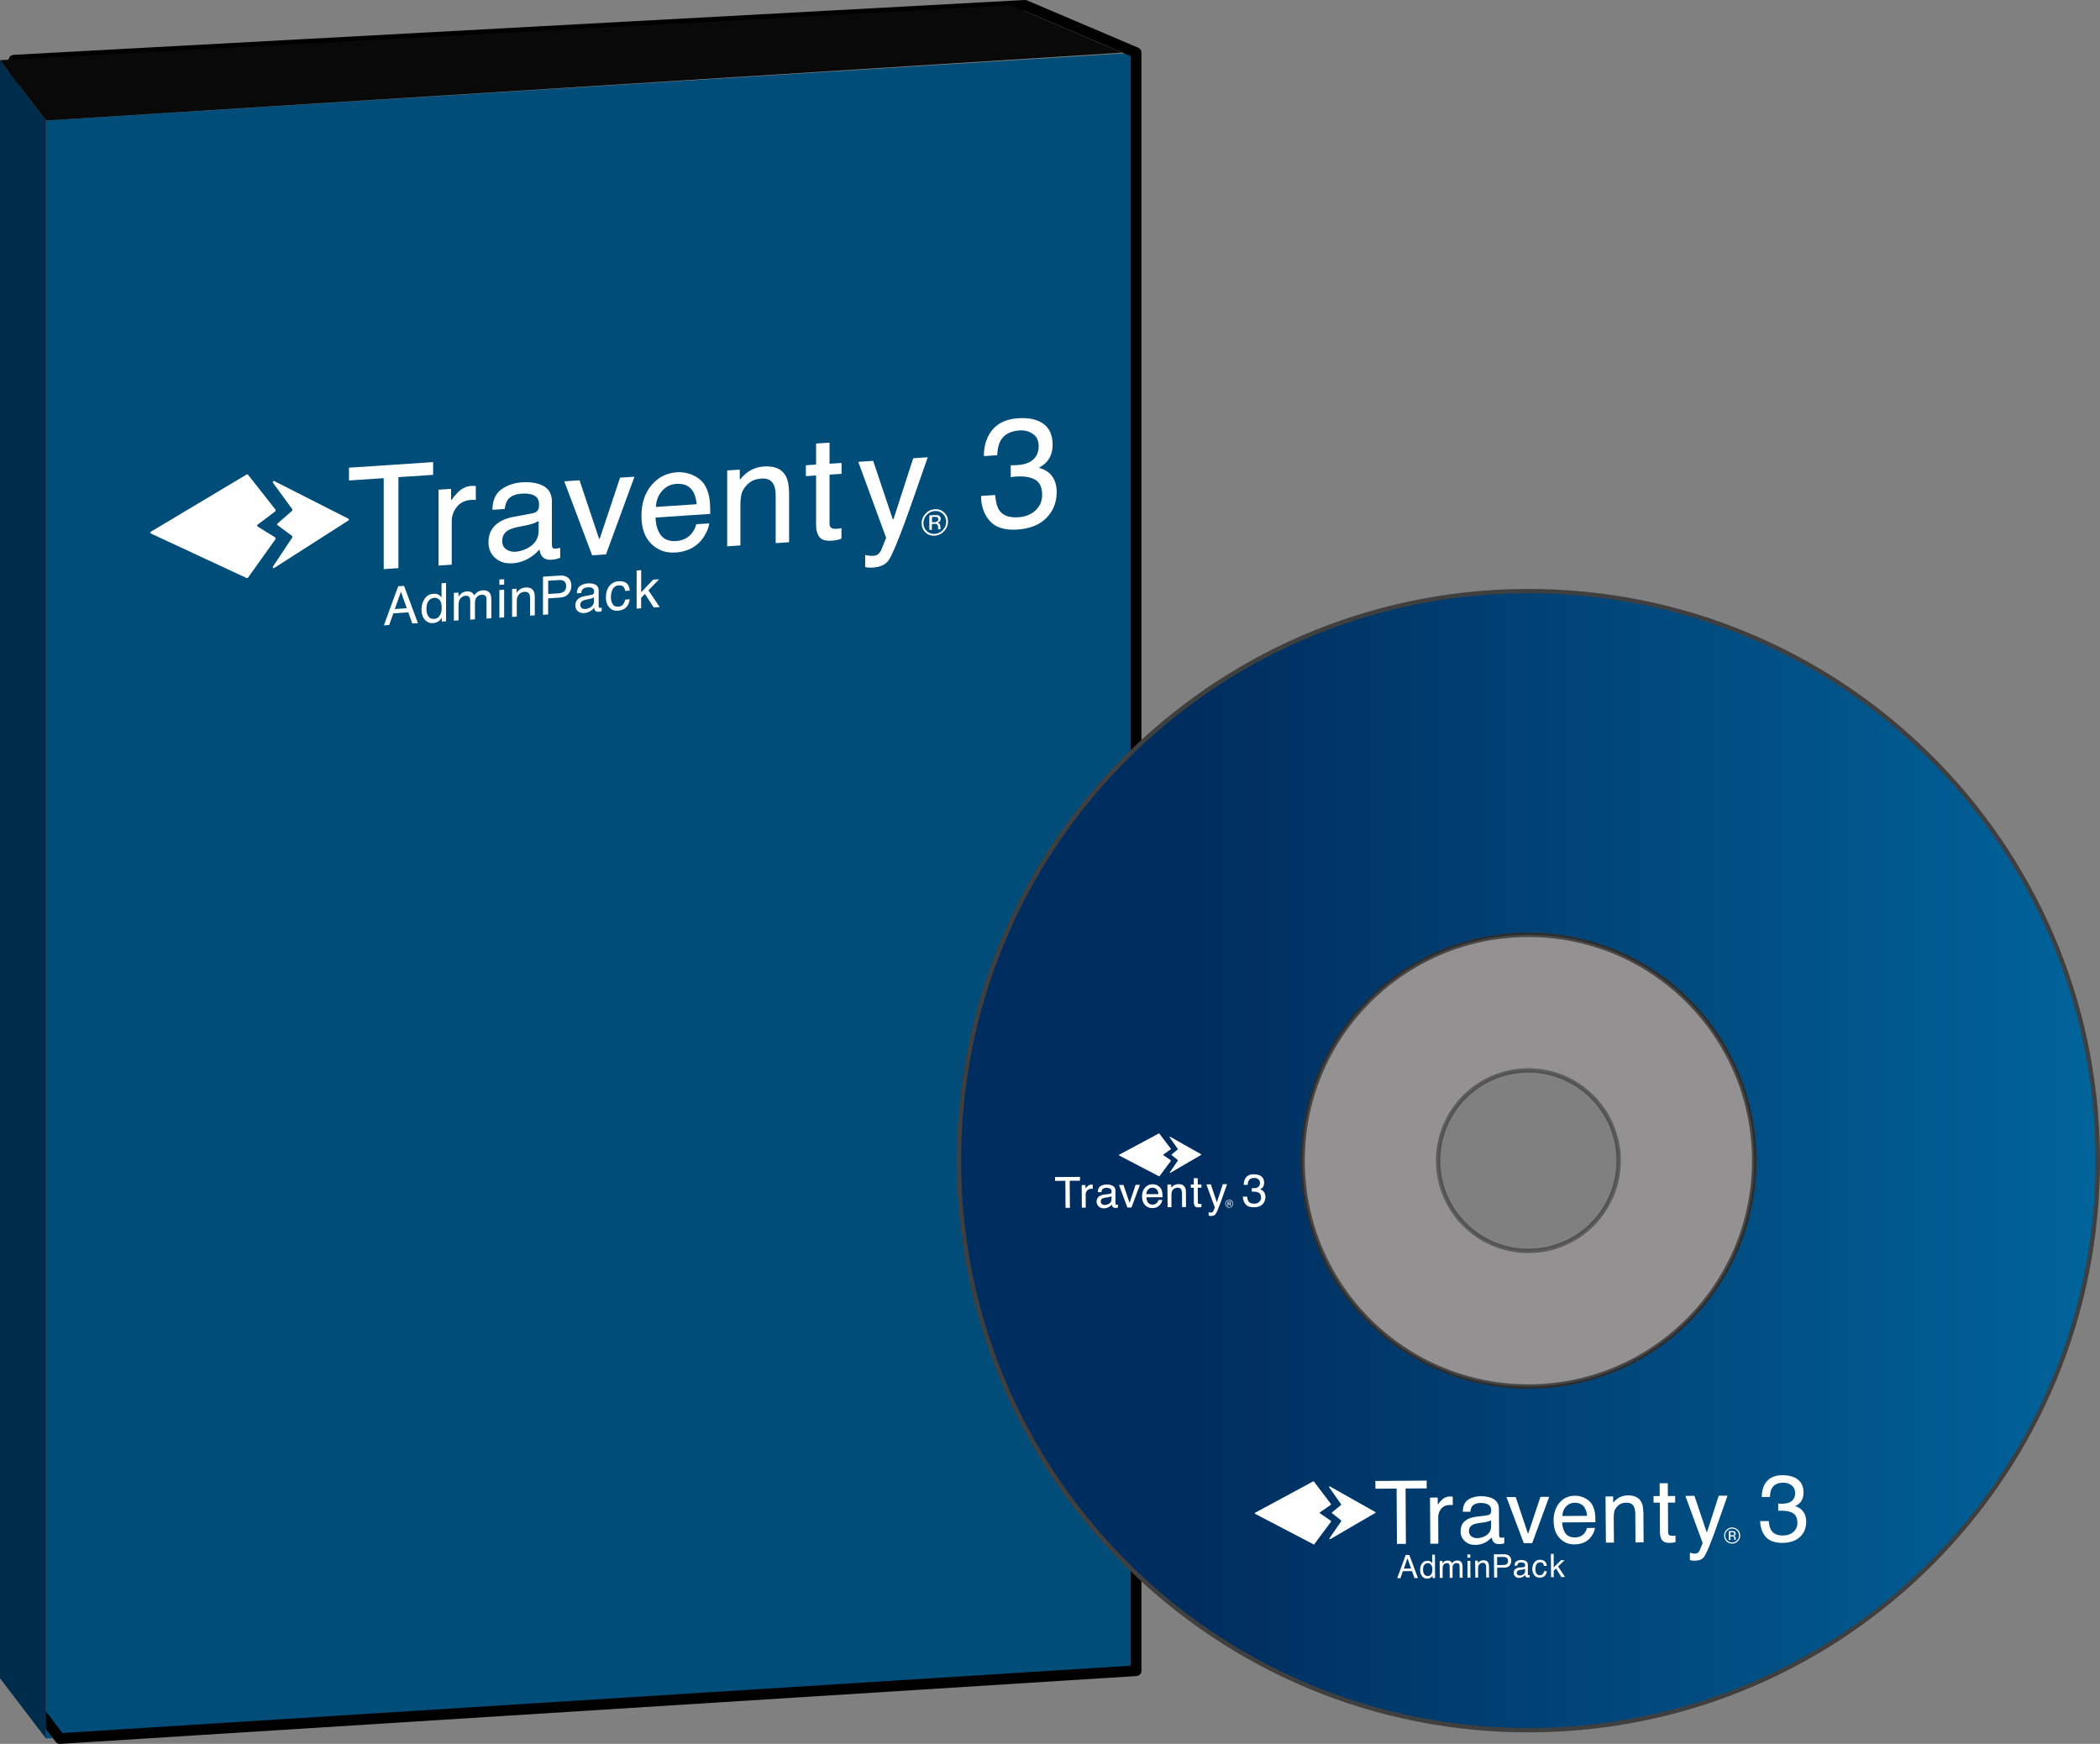 <?xml version="1.0" encoding="utf-8"?>
<!-- Generator: Adobe Illustrator 28.1.0, SVG Export Plug-In . SVG Version: 6.00 Build 0)  -->
<svg version="1.1" id="レイヤー_1" xmlns="http://www.w3.org/2000/svg" xmlns:xlink="http://www.w3.org/1999/xlink" x="0px"
	 y="0px" viewBox="0 0 483.98 401.87" style="enable-background:new 0 0 483.98 401.87;" xml:space="preserve">
<rect x="0" y="0" width="483.98" height="401.87" fill="#808080" stroke="none"/>
<style>
	.st0{fill:#004D79;}
	.st1{fill:none;stroke:#000000;stroke-width:2.466;stroke-linecap:round;stroke-linejoin:round;}
	.st2{fill:#002C4C;}
	.st3{fill:#090909;}
	.st4{fill:#FFFFFF;}
	.st5{fill:url(#SVGID_1_);stroke:#3F3F3F;stroke-miterlimit:10;}
	.st6{opacity:0.42;fill:#AFAAAA;stroke:#141414;stroke-miterlimit:10;}
</style>
<g>
	<polygon class="st0" points="261.83,12.13 10.6,27.77 10.6,400.64 261.83,385.01 	"/>
	<polygon class="st1" points="236.22,1.23 3.2,13.87 3.2,386.75 13.8,400.64 261.83,385.01 261.83,12.13 	"/>
	<polygon class="st2" points="0,386.75 10.6,400.64 10.6,27.77 0,13.87 	"/>
	<polygon class="st3" points="233.02,1.23 258.62,12.13 10.6,27.77 0,13.87 	"/>
	<g>
		<g>
			<path class="st4" d="M63.39,123.82l-4.01-2.48c-0.08-0.04-0.12-0.12-0.12-0.21v-0.01l0,0c0-0.09,0.05-0.17,0.12-0.22l4.01-3.02
				c0.07-0.06,0.12-0.14,0.14-0.22c0.02-0.09-0.01-0.18-0.06-0.26l-6.32-8.01c-0.05-0.06-0.11-0.09-0.19-0.09
				c-0.04,0-0.08,0.02-0.11,0.04l-22.07,13.18c-0.08,0.04-0.12,0.12-0.12,0.21v0.01v0.01c0,0.09,0.05,0.16,0.12,0.2l22.07,10.26
				c0.04,0.01,0.07,0.02,0.11,0.02c0.07-0.01,0.14-0.04,0.19-0.1l6.32-8.85c0.05-0.08,0.08-0.17,0.06-0.26
				C63.51,123.95,63.46,123.88,63.39,123.82"/>
			<path class="st4" d="M80.29,119.53l-17.09-8.67c-0.03-0.01-0.07-0.02-0.11-0.01c-0.07,0.01-0.13,0.03-0.18,0.09
				c-0.07,0.09-0.07,0.21-0.01,0.29l4.42,6.06c0.05,0.06,0.08,0.16,0.06,0.25c-0.01,0.09-0.06,0.16-0.13,0.23l-3.26,2.85
				c-0.07,0.05-0.12,0.13-0.12,0.22l0,0v0.01c0,0.09,0.05,0.16,0.12,0.19l3.26,2.42c0.07,0.04,0.12,0.11,0.13,0.21
				c0.02,0.08-0.01,0.17-0.06,0.25l-4.42,6.65c-0.06,0.09-0.05,0.2,0.01,0.28c0.04,0.04,0.11,0.08,0.18,0.07
				c0.04-0.01,0.08-0.01,0.11-0.04l17.09-10.93c0.08-0.05,0.12-0.13,0.12-0.21v-0.01l0,0C80.41,119.65,80.37,119.57,80.29,119.53"/>
		</g>
		<g>
			<path class="st4" d="M217.59,122.4c-0.6,0.64-1.31,0.98-2.16,1.05c-0.85,0.05-1.56-0.2-2.15-0.76c-0.59-0.55-0.88-1.25-0.88-2.1
				c0-0.83,0.3-1.57,0.89-2.21c0.59-0.64,1.3-0.97,2.14-1.03c0.85-0.06,1.56,0.19,2.16,0.74c0.59,0.55,0.89,1.25,0.89,2.09
				C218.49,121.03,218.18,121.77,217.59,122.4 M213.58,118.66c-0.51,0.54-0.76,1.18-0.76,1.91c0,0.73,0.26,1.33,0.76,1.81
				c0.51,0.49,1.13,0.7,1.86,0.65c0.73-0.05,1.35-0.35,1.86-0.89c0.51-0.55,0.77-1.19,0.77-1.92c0-0.72-0.26-1.33-0.77-1.81
				c-0.51-0.49-1.13-0.7-1.86-0.65C214.71,117.81,214.1,118.11,213.58,118.66 M215.37,118.7c0.42-0.02,0.72,0,0.91,0.06
				c0.35,0.12,0.51,0.39,0.51,0.82c0,0.29-0.11,0.53-0.32,0.68c-0.12,0.09-0.28,0.16-0.49,0.19c0.26,0.03,0.45,0.13,0.57,0.29
				c0.12,0.17,0.18,0.34,0.18,0.51v0.24c0,0.08,0,0.16,0.01,0.25c0.01,0.09,0.02,0.13,0.03,0.17l0.02,0.04l-0.56,0.04
				c-0.01-0.02-0.01-0.03-0.01-0.04c-0.01-0.02-0.01-0.03-0.01-0.04l-0.01-0.11v-0.27c0-0.38-0.11-0.63-0.32-0.73
				c-0.12-0.07-0.34-0.09-0.65-0.07l-0.46,0.04v1.31l-0.59,0.04v-3.35L215.37,118.7z M216.01,119.2c-0.15-0.07-0.38-0.11-0.71-0.09
				l-0.5,0.04v1.21l0.53-0.03c0.25-0.02,0.43-0.05,0.56-0.11c0.23-0.11,0.35-0.29,0.35-0.55
				C216.23,119.42,216.16,119.26,216.01,119.2"/>
			<path class="st4" d="M242.44,109.7c-0.69-0.92-1.66-1.53-2.85-1.83c-0.04-0.02-0.07-0.04-0.07-0.08c0-0.04,0.02-0.08,0.06-0.1
				c0.72-0.37,1.32-0.86,1.79-1.43c0.82-1,1.23-2.28,1.23-3.8c0-2.14-0.7-3.74-2.09-4.77c-1.39-1.04-3.37-1.47-5.91-1.3
				c-1.59,0.1-2.97,0.49-4.09,1.15c-1.13,0.65-2.02,1.59-2.65,2.77v0c-0.73,1.32-1.1,2.92-1.11,4.72c0,0.02,0.01,0.03,0.02,0.05
				c0.01,0.01,0.03,0.02,0.05,0.02l2.95-0.2c0.03,0,0.05-0.03,0.06-0.06c0.06-1.39,0.32-2.48,0.75-3.27
				c0.81-1.43,2.27-2.24,4.37-2.38c1.18-0.08,2.22,0.19,3.1,0.8c0.89,0.62,1.33,1.57,1.33,2.81c0,1.67-0.68,2.89-2.01,3.64
				c-0.76,0.41-1.74,0.67-2.91,0.75c-0.22,0.01-0.45,0.02-0.72,0.02c-0.23,0.01-0.48,0.01-0.73,0.01h-0.01
				c-0.02,0-0.03,0.01-0.04,0.02c-0.02,0.01-0.02,0.03-0.02,0.05v2.58c0,0.02,0.01,0.04,0.02,0.05c0.01,0.01,0.03,0.02,0.05,0.02
				H233c0.12-0.02,0.25-0.03,0.38-0.04c0.07-0.01,0.13-0.02,0.2-0.03l0,0c0.2-0.01,0.41-0.03,0.62-0.05
				c1.87-0.12,3.35,0.12,4.4,0.74c1.05,0.61,1.58,1.81,1.58,3.52c0,1.39-0.51,2.58-1.51,3.53c-1,0.95-2.34,1.48-3.99,1.59
				c-2.13,0.15-3.62-0.42-4.42-1.68h0c-0.46-0.68-0.76-1.83-0.91-3.39c0-0.03-0.03-0.06-0.06-0.05l-3.12,0.2
				c-0.01,0-0.03,0.01-0.05,0.02c-0.01,0.01-0.02,0.03-0.02,0.04c0.01,2.28,0.68,4.19,1.99,5.69c1.33,1.53,3.48,2.2,6.42,2
				c2.86-0.19,5.11-1.09,6.67-2.69c1.56-1.59,2.35-3.6,2.35-5.96C243.53,111.91,243.17,110.67,242.44,109.7z"/>
			<path class="st4" d="M99.77,106.49l-19.28,1.28c-0.04,0-0.06,0.04-0.06,0.07v2.83c0,0.04,0.03,0.05,0.06,0.05l7.85-0.52
				c0.05,0,0.09,0.04,0.09,0.09v20.8c0,0.03,0.03,0.06,0.06,0.06l3.26-0.22c0.04,0,0.07-0.03,0.07-0.07v-20.8
				c0-0.06,0.04-0.1,0.09-0.11l7.85-0.52c0.03-0.01,0.06-0.02,0.06-0.07v-2.82C99.83,106.52,99.8,106.49,99.77,106.49z"/>
			<path class="st4" d="M109.6,112l-0.13-0.01c-0.25-0.01-0.43-0.02-0.54-0.02c-0.13,0-0.22,0-0.28,0
				c-1.17,0.08-2.22,0.58-3.12,1.48c-0.62,0.63-1.09,1.2-1.39,1.68c-0.02,0.03-0.05,0.05-0.08,0.05c-0.01,0-0.02,0-0.03,0.01
				c-0.04-0.01-0.07-0.05-0.07-0.1v-2.37c0-0.04-0.03-0.06-0.07-0.06l-2.76,0.18c-0.03,0-0.06,0.04-0.06,0.07v17.36
				c0,0.03,0.03,0.06,0.06,0.06l2.91-0.2c0.03,0,0.07-0.03,0.07-0.06v-9.95c0-1.22,0.39-2.31,1.17-3.31
				c0.78-0.97,1.9-1.52,3.35-1.62c0.16,0,0.32-0.01,0.48-0.01c0.14,0,0.29,0.01,0.47,0.03c0.01,0,0.01,0,0.01,0
				c0.02,0,0.03-0.01,0.05-0.02c0.01-0.01,0.02-0.03,0.02-0.05v-3.09C109.66,112.02,109.63,112,109.6,112z"/>
			<path class="st4" d="M129.08,126.27c-0.01-0.01-0.03-0.01-0.04-0.01h-0.01c-0.17,0.04-0.34,0.08-0.51,0.11l0,0
				c-0.17,0.03-0.31,0.04-0.43,0.05c-0.37,0.03-0.62-0.04-0.73-0.2c-0.11-0.16-0.17-0.4-0.17-0.69v-9.98c0-0.82-0.16-1.54-0.48-2.13
				c-0.32-0.59-0.81-1.07-1.44-1.42c-0.64-0.35-1.39-0.6-2.22-0.74c-0.83-0.14-1.77-0.18-2.78-0.11c-0.88,0.06-1.72,0.22-2.5,0.49
				c-0.77,0.26-1.51,0.63-2.17,1.1c-0.68,0.48-1.19,1.1-1.55,1.88c-0.35,0.78-0.54,1.72-0.56,2.79c0,0.02,0.01,0.04,0.02,0.05
				c0.01,0.01,0.03,0.02,0.05,0.02l2.72-0.18c0.03-0.01,0.06-0.02,0.06-0.05c0.11-0.9,0.34-1.59,0.68-2.06
				c0.62-0.85,1.69-1.33,3.19-1.43c1.3-0.09,2.31,0.07,3,0.47c0.69,0.39,1.03,1.07,1.03,2.05c0,0.48-0.06,0.85-0.19,1.1v0.01
				c-0.22,0.47-0.64,0.76-1.29,0.89l-4.66,0.88c-0.81,0.16-1.56,0.4-2.23,0.72c-0.67,0.31-1.26,0.72-1.76,1.19
				c-0.51,0.49-0.89,1.06-1.15,1.71c-0.25,0.65-0.38,1.38-0.38,2.19c0,0.74,0.13,1.43,0.39,2.02c0.25,0.6,0.65,1.14,1.16,1.59
				c0.51,0.46,1.11,0.79,1.77,1c0.66,0.21,1.4,0.28,2.22,0.23c1.34-0.08,2.59-0.47,3.71-1.12c0.56-0.33,1.06-0.68,1.48-1.05
				c0.33-0.29,0.62-0.57,0.87-0.89c0.02-0.03,0.04-0.03,0.08-0.04c0.01,0,0.01,0,0.02,0c0.04,0.01,0.06,0.03,0.07,0.07
				c0.1,0.52,0.25,0.94,0.45,1.25c0.47,0.7,1.22,1.03,2.24,0.96c0.42-0.03,0.74-0.07,0.98-0.12c0.24-0.04,0.58-0.15,1.05-0.31
				c0.03-0.01,0.04-0.04,0.04-0.06v-2.17C129.1,126.3,129.09,126.28,129.08,126.27z M124.14,122.27c0,1.75-0.81,3.08-2.4,3.97
				c-0.95,0.53-1.94,0.84-2.95,0.91c-0.82,0.05-1.55-0.15-2.15-0.58c-0.59-0.43-0.9-1.06-0.9-1.87c0-1.09,0.44-1.9,1.32-2.46
				c0.52-0.32,1.31-0.6,2.36-0.81l1.76-0.35c0.55-0.1,1.11-0.25,1.66-0.43c0.46-0.16,0.83-0.33,1.15-0.52
				c0.02-0.01,0.03-0.01,0.05-0.01c0.02,0,0.03,0,0.05,0.01c0.03,0.02,0.05,0.05,0.05,0.08V122.27z"/>
			<path class="st4" d="M146.19,109.88c-0.02-0.01-0.03-0.02-0.05-0.02l-3.19,0.21c-0.03,0-0.05,0.02-0.06,0.04l-4.66,13.98
				c-0.02,0.04-0.05,0.07-0.09,0.07h0c-0.05,0-0.08-0.02-0.09-0.06l-4.47-13.38c-0.01-0.02-0.04-0.04-0.06-0.04l-3.39,0.23
				c-0.02,0-0.04,0.01-0.05,0.02c-0.02,0.02-0.02,0.04-0.01,0.07l6.39,16.94c0.01,0.02,0.04,0.03,0.06,0.03l3.1-0.21
				c0.03,0,0.05-0.02,0.06-0.04l6.52-17.8C146.21,109.92,146.21,109.89,146.19,109.88z"/>
			<path class="st4" d="M163.44,114.56C163.44,114.55,163.44,114.55,163.44,114.56c-0.2-1.15-0.59-2.16-1.17-3.01
				c-0.61-0.88-1.5-1.58-2.65-2.09c-1.15-0.5-2.36-0.71-3.58-0.63c-1.22,0.09-2.34,0.38-3.32,0.88c-0.99,0.5-1.87,1.23-2.62,2.15
				c-0.75,0.92-1.33,1.97-1.7,3.13c-0.38,1.15-0.57,2.44-0.57,3.83c0,1.42,0.19,2.68,0.56,3.76c0.37,1.08,0.95,1.99,1.69,2.73
				c0.75,0.73,1.59,1.28,2.5,1.62c0.92,0.33,1.92,0.46,3,0.4c0.89-0.05,1.67-0.2,2.37-0.42v0c0.66-0.19,1.26-0.45,1.81-0.79
				c0.54-0.34,1.04-0.73,1.49-1.2l0,0c0.53-0.53,1.01-1.21,1.43-2.03c0.43-0.8,0.69-1.54,0.77-2.2c0-0.02-0.01-0.04-0.02-0.06
				c-0.01-0.01-0.03-0.01-0.05-0.01l-2.87,0.18c-0.03,0-0.05,0.03-0.06,0.06c-0.2,0.78-0.55,1.47-1.05,2.08v0.01
				c-0.9,1.06-2.07,1.62-3.57,1.73c-1.59,0.1-2.78-0.35-3.53-1.35c-0.73-0.97-1.14-2.3-1.22-3.96c0-0.03,0.01-0.05,0.03-0.08
				c0.02-0.01,0.05-0.03,0.07-0.03l12.43-0.83c0.04,0,0.07-0.03,0.07-0.06C163.69,116.64,163.61,115.36,163.44,114.56z
				 M160.52,116.17c-0.02,0.02-0.04,0.03-0.07,0.03l-9.19,0.61c-0.03,0-0.05-0.01-0.07-0.03c-0.02-0.03-0.03-0.04-0.02-0.08
				c0.08-1.39,0.55-2.59,1.4-3.55c0.88-1,1.99-1.56,3.29-1.65c1.82-0.11,3.13,0.5,3.9,1.82c0.4,0.67,0.66,1.6,0.79,2.76
				C160.55,116.11,160.53,116.14,160.52,116.17z"/>
			<path class="st4" d="M181.68,111.47c-0.12-0.67-0.3-1.23-0.54-1.69c-0.44-0.84-1.08-1.45-1.93-1.84
				c-0.84-0.37-1.89-0.52-3.13-0.44c-1.13,0.07-2.17,0.36-3.08,0.87c-0.82,0.45-1.61,1.13-2.35,2.03c-0.02,0.02-0.05,0.03-0.07,0.03
				c-0.01,0-0.02,0-0.03,0c-0.04-0.02-0.06-0.05-0.06-0.09v-2.05c0-0.04-0.03-0.06-0.07-0.06l-2.76,0.18
				c-0.04,0-0.07,0.03-0.07,0.07v17.35c0,0.04,0.03,0.06,0.07,0.06l2.91-0.19c0.04-0.01,0.07-0.04,0.07-0.07v-9.07
				c0-1.12,0.08-1.99,0.22-2.61c0.14-0.61,0.46-1.22,0.93-1.81c0.6-0.75,1.29-1.26,2.07-1.54l0,0c0.44-0.17,1-0.26,1.68-0.32
				c1.35-0.09,2.26,0.37,2.77,1.4c0.31,0.61,0.46,1.45,0.46,2.49v10.92c0,0.04,0.03,0.07,0.07,0.07l2.95-0.2
				c0.04-0.01,0.07-0.03,0.07-0.07v-11.12C181.86,112.92,181.79,112.14,181.68,111.47z"/>
			<path class="st4" d="M191.28,109.37l2.6-0.17c0.04,0,0.07-0.03,0.07-0.07v-2.37c0-0.04-0.03-0.07-0.07-0.07l-2.6,0.17
				c-0.06,0.01-0.1-0.04-0.1-0.09v-4.7c0-0.04-0.03-0.06-0.07-0.06l-2.96,0.2c-0.03,0-0.07,0.03-0.07,0.07v4.69
				c0,0.05-0.04,0.09-0.09,0.1l-2.19,0.14c-0.04,0.01-0.07,0.04-0.07,0.08v2.38c0,0.03,0.03,0.06,0.07,0.05l2.19-0.15
				c0.05,0,0.09,0.04,0.09,0.1v11.33c0,1.13,0.25,2.04,0.74,2.71c0.25,0.34,0.61,0.6,1.09,0.74c0.46,0.14,1.05,0.19,1.73,0.15
				c0.43-0.03,0.82-0.08,1.19-0.15c0.35-0.06,0.71-0.16,1.05-0.29c0.03-0.01,0.05-0.04,0.05-0.07v-2.31c0-0.02-0.01-0.04-0.02-0.05
				c-0.01-0.01-0.03-0.02-0.04-0.01c0,0-0.01,0-0.01,0c-0.22,0.04-0.41,0.08-0.56,0.1l0,0c-0.14,0.01-0.29,0.03-0.44,0.03
				c-0.51,0.04-0.88-0.01-1.1-0.09c-0.39-0.17-0.58-0.54-0.58-1.13v-11.17C191.18,109.42,191.22,109.37,191.28,109.37z"/>
			<path class="st4" d="M213.79,105.4c-0.01,0-0.04-0.02-0.05-0.02l-3.23,0.21c-0.03,0.01-0.05,0.02-0.06,0.05l-4.52,13.97
				c-0.02,0.03-0.06,0.07-0.1,0.07c-0.04,0-0.08-0.03-0.09-0.06l-4.49-13.37c-0.01-0.03-0.03-0.05-0.06-0.05l-3.3,0.22
				c-0.02,0.01-0.04,0.02-0.05,0.03c-0.01,0.02-0.02,0.05-0.01,0.06l6.38,17.38c0.01,0.02,0.01,0.04,0,0.07
				c-0.15,0.41-0.39,0.99-0.7,1.76c-0.33,0.81-0.52,1.26-0.58,1.35v0.01c-0.17,0.26-0.38,0.49-0.62,0.68
				c-0.24,0.18-0.63,0.3-1.16,0.33c-0.16,0.01-0.35,0.01-0.58-0.01h-0.01c-0.22-0.01-0.59-0.08-1.09-0.17
				c-0.01-0.01-0.01-0.01-0.01-0.01c-0.02,0-0.03,0.01-0.04,0.02c-0.02,0.01-0.03,0.04-0.03,0.06v2.64c0,0.03,0.02,0.05,0.05,0.06
				c0.33,0.06,0.61,0.11,0.82,0.12c0.22,0.03,0.53,0.02,0.96-0.01c0.84-0.06,1.58-0.23,2.18-0.52c0.6-0.28,1.08-0.69,1.43-1.21
				c0.69-1.01,1.9-3.82,3.57-8.34c0.72-1.96,1.62-4.47,2.66-7.47c1.56-4.48,2.35-6.75,2.73-7.8
				C213.81,105.44,213.8,105.42,213.79,105.4z"/>
		</g>
		<g>
			<path class="st4" d="M91.77,135.1l1.35-0.09l3.2,8.59l-1.3,0.08l-0.92-2.57l-3.45,0.23l-0.96,2.69l-1.22,0.08L91.77,135.1z
				 M93.75,140.16l-1.35-3.8l-1.41,3.99L93.75,140.16z"/>
			<path class="st4" d="M101.11,137.06c0.19,0.11,0.41,0.31,0.65,0.59v-3.24l1.04-0.07v8.84l-0.97,0.06v-0.9
				c-0.25,0.41-0.54,0.71-0.88,0.91c-0.34,0.2-0.73,0.32-1.18,0.35c-0.71,0.04-1.33-0.21-1.85-0.78c-0.52-0.57-0.78-1.35-0.78-2.35
				c0-0.93,0.24-1.75,0.71-2.47c0.48-0.72,1.15-1.11,2.04-1.16C100.37,136.8,100.78,136.87,101.11,137.06z M98.71,142.02
				c0.29,0.44,0.75,0.65,1.39,0.6c0.49-0.03,0.9-0.27,1.22-0.72c0.32-0.45,0.48-1.08,0.48-1.88c0-0.81-0.17-1.39-0.49-1.76
				c-0.33-0.37-0.73-0.53-1.22-0.5c-0.54,0.03-0.97,0.27-1.31,0.71c-0.34,0.43-0.5,1.05-0.5,1.86
				C98.28,141.01,98.42,141.58,98.71,142.02z"/>
			<path class="st4" d="M104.61,136.62l1.06-0.06v0.92c0.26-0.34,0.49-0.59,0.69-0.74c0.35-0.27,0.76-0.42,1.21-0.45
				c0.51-0.03,0.92,0.06,1.24,0.3c0.17,0.12,0.33,0.33,0.48,0.6c0.24-0.35,0.52-0.63,0.85-0.82c0.32-0.18,0.69-0.3,1.09-0.33
				c0.86-0.05,1.45,0.22,1.76,0.82c0.17,0.32,0.25,0.77,0.25,1.34v4.27l-1.12,0.08v-4.45c0-0.43-0.11-0.71-0.32-0.86
				c-0.22-0.15-0.48-0.21-0.79-0.19c-0.42,0.03-0.79,0.19-1.09,0.5c-0.31,0.3-0.46,0.78-0.46,1.45v3.73l-1.09,0.07v-4.19
				c0-0.43-0.05-0.74-0.16-0.94c-0.16-0.28-0.47-0.41-0.92-0.38c-0.41,0.02-0.78,0.2-1.11,0.54c-0.34,0.32-0.5,0.91-0.5,1.73v3.4
				l-1.08,0.07V136.62z"/>
			<path class="st4" d="M115.09,133.55l1.1-0.07v1.23l-1.1,0.07V133.55z M115.09,135.97l1.1-0.08v6.39l-1.1,0.07V135.97z"/>
			<path class="st4" d="M118.03,135.74l1.02-0.07v0.92c0.3-0.4,0.62-0.69,0.96-0.89c0.34-0.18,0.72-0.29,1.14-0.31
				c0.91-0.06,1.52,0.22,1.84,0.83c0.18,0.33,0.26,0.83,0.26,1.47v4.11l-1.09,0.07v-4.03c0-0.39-0.06-0.71-0.18-0.93
				c-0.19-0.38-0.54-0.56-1.04-0.53c-0.26,0.02-0.46,0.06-0.63,0.12c-0.3,0.1-0.56,0.3-0.78,0.58c-0.18,0.22-0.3,0.45-0.35,0.68
				c-0.05,0.23-0.08,0.55-0.08,0.97v3.36l-1.08,0.07V135.74z"/>
			<path class="st4" d="M125.14,132.89l3.93-0.25c0.78-0.05,1.41,0.11,1.89,0.53c0.48,0.4,0.72,1.01,0.72,1.81
				c0,0.7-0.21,1.3-0.65,1.83c-0.43,0.54-1.08,0.84-1.96,0.9l-2.74,0.18v3.71l-1.19,0.08V132.89z M129.76,133.8
				c-0.26-0.11-0.62-0.15-1.07-0.12l-2.35,0.15v3.05l2.35-0.15c0.53-0.03,0.96-0.17,1.29-0.43c0.33-0.25,0.5-0.66,0.5-1.24
				C130.48,134.41,130.24,133.99,129.76,133.8z"/>
			<path class="st4" d="M136.36,137.06c0.25-0.04,0.41-0.15,0.49-0.34c0.05-0.1,0.07-0.24,0.07-0.42c0-0.37-0.13-0.62-0.39-0.78
				c-0.26-0.16-0.64-0.21-1.13-0.17c-0.56,0.04-0.96,0.22-1.19,0.53c-0.14,0.18-0.22,0.44-0.26,0.78l-1.01,0.07
				c0.02-0.8,0.28-1.37,0.77-1.71c0.5-0.34,1.07-0.54,1.72-0.58c0.75-0.05,1.37,0.05,1.84,0.31c0.46,0.25,0.7,0.69,0.7,1.3v3.69
				c0,0.11,0.03,0.2,0.07,0.26c0.04,0.06,0.14,0.09,0.28,0.08c0.05-0.01,0.1-0.01,0.16-0.02c0.06-0.01,0.12-0.02,0.19-0.04v0.8
				c-0.17,0.06-0.29,0.1-0.38,0.12c-0.08,0.01-0.2,0.03-0.36,0.04c-0.37,0.03-0.64-0.09-0.81-0.34c-0.09-0.13-0.15-0.34-0.18-0.59
				c-0.22,0.31-0.54,0.58-0.95,0.82c-0.41,0.24-0.87,0.38-1.36,0.41c-0.6,0.04-1.08-0.11-1.46-0.44c-0.38-0.33-0.57-0.78-0.57-1.32
				c0-0.6,0.19-1.07,0.56-1.42c0.37-0.35,0.86-0.59,1.46-0.7L136.36,137.06z M134.08,140.13c0.23,0.16,0.5,0.24,0.81,0.21
				c0.38-0.02,0.74-0.13,1.1-0.33c0.6-0.33,0.9-0.84,0.9-1.5v-0.87c-0.13,0.1-0.3,0.18-0.51,0.25c-0.21,0.07-0.41,0.12-0.61,0.16
				l-0.66,0.13c-0.38,0.08-0.68,0.18-0.88,0.3c-0.33,0.22-0.5,0.52-0.5,0.94C133.74,139.74,133.86,139.96,134.08,140.13z"/>
			<path class="st4" d="M144.33,134.34c0.45,0.32,0.72,0.91,0.82,1.76l-1.05,0.07c-0.07-0.39-0.21-0.71-0.44-0.95
				c-0.23-0.25-0.59-0.35-1.1-0.32c-0.69,0.05-1.18,0.42-1.47,1.11c-0.19,0.44-0.29,0.99-0.29,1.63c0,0.64,0.13,1.17,0.41,1.59
				c0.27,0.43,0.7,0.62,1.28,0.58c0.45-0.03,0.8-0.18,1.06-0.48c0.26-0.29,0.44-0.68,0.54-1.16l1.05-0.07
				c-0.12,0.86-0.42,1.5-0.9,1.93c-0.48,0.43-1.09,0.66-1.84,0.71c-0.84,0.06-1.51-0.21-2.01-0.79c-0.5-0.58-0.75-1.33-0.75-2.24
				c0-1.13,0.28-2.03,0.82-2.69c0.55-0.66,1.24-1.02,2.09-1.08C143.29,133.89,143.88,134.02,144.33,134.34z"/>
			<path class="st4" d="M146.73,131.46l1.04-0.08v5.11l2.76-2.91l1.37-0.09l-2.46,2.55l2.6,3.86l-1.38,0.09l-2.02-3.13l-0.88,0.91
				v2.41l-1.04,0.07V131.46z"/>
		</g>
	</g>
	<g>
		<linearGradient id="SVGID_1_" gradientUnits="userSpaceOnUse" x1="221.008" y1="267.463" x2="483.48" y2="267.463">
			<stop  offset="0.212" style="stop-color:#002D5F"/>
			<stop  offset="1" style="stop-color:#00649B"/>
		</linearGradient>
		<path class="st5" d="M351.4,136.22c-72.49,0.49-130.86,59.62-130.39,132.09c0.46,72.49,59.6,130.86,132.08,130.4
			c72.47-0.47,130.86-59.6,130.38-132.09C483.03,194.13,423.89,135.77,351.4,136.22z M352.57,319.51
			c-28.74,0.18-52.19-22.96-52.37-51.71c-0.18-28.75,22.97-52.19,51.71-52.38c28.75-0.19,52.19,22.95,52.38,51.71
			C404.46,295.87,381.3,319.33,352.57,319.51z"/>
		<g>
			<g>
				<path class="st4" d="M306.68,350.43l-2.44-1.67c-0.05-0.02-0.09-0.07-0.09-0.12l0-0.02l0,0c0-0.04,0.03-0.09,0.06-0.11l2.45-1.7
					c0.03-0.03,0.06-0.07,0.09-0.14c-0.01-0.04-0.02-0.09-0.06-0.15l-3.87-5.1c-0.03-0.03-0.07-0.05-0.12-0.05
					c-0.02,0.01-0.04,0.01-0.07,0.02l-13.37,7.21c-0.04,0.02-0.07,0.08-0.07,0.13l0,0v0.01c0,0.04,0.02,0.11,0.07,0.11l13.47,7.04
					c0.02,0.02,0.04,0.03,0.07,0.03c0.05,0,0.08-0.03,0.1-0.07l3.83-5.14c0.02-0.05,0.03-0.1,0.05-0.16
					C306.75,350.51,306.71,350.45,306.68,350.43"/>
				<path class="st4" d="M316.95,348.43l-10.45-5.89c0-0.01-0.03-0.03-0.06-0.02c-0.03,0-0.07,0.03-0.11,0.05
					c-0.04,0.04-0.04,0.13,0,0.17l2.71,3.85c0.03,0.04,0.05,0.09,0.04,0.15c0,0.05-0.04,0.11-0.08,0.12l-1.97,1.62
					c-0.05,0.02-0.08,0.06-0.08,0.12l0,0l-0.01,0c0.01,0.05,0.05,0.1,0.09,0.13l1.99,1.58c0.04,0.04,0.08,0.08,0.09,0.14
					c0.01,0.04-0.01,0.11-0.04,0.16l-2.67,3.88c-0.02,0.04-0.02,0.12,0.02,0.17c0.03,0.03,0.06,0.05,0.11,0.04
					c0.01,0,0.04,0,0.06-0.01l10.36-6.04c0.05-0.02,0.07-0.07,0.07-0.13l0,0l0,0C317.02,348.5,316.99,348.45,316.95,348.43"/>
			</g>
			<g>
				<path class="st4" d="M400.52,355.16c-0.36,0.37-0.79,0.55-1.31,0.56c-0.51,0-0.96-0.18-1.32-0.53
					c-0.35-0.37-0.54-0.81-0.54-1.31c0-0.53,0.17-0.96,0.53-1.32c0.35-0.36,0.8-0.56,1.31-0.56c0.51,0.01,0.95,0.19,1.32,0.54
					c0.36,0.36,0.54,0.8,0.55,1.31C401.05,354.36,400.88,354.8,400.52,355.16 M398.06,352.73c-0.3,0.31-0.46,0.69-0.46,1.14
					c0,0.45,0.16,0.83,0.47,1.13c0.31,0.31,0.7,0.46,1.15,0.46c0.42,0,0.8-0.16,1.12-0.49c0.31-0.3,0.46-0.69,0.45-1.12
					c-0.01-0.47-0.17-0.82-0.47-1.14c-0.31-0.31-0.7-0.45-1.13-0.45C398.74,352.27,398.38,352.42,398.06,352.73 M399.16,352.83
					c0.24,0,0.43,0.02,0.54,0.07c0.23,0.1,0.31,0.25,0.33,0.51c-0.01,0.18-0.08,0.32-0.19,0.41c-0.07,0.04-0.17,0.08-0.3,0.09
					c0.16,0.03,0.28,0.1,0.35,0.21c0.09,0.1,0.12,0.21,0.12,0.31l0.01,0.15c-0.01,0.04-0.01,0.09,0,0.15c0,0.05,0.01,0.08,0.02,0.1
					l0.01,0.03l-0.34,0.01c0-0.01,0-0.02,0-0.03c-0.01,0-0.01-0.01-0.01-0.03l-0.01-0.06l0-0.15c0.01-0.24-0.07-0.4-0.19-0.48
					c-0.08-0.04-0.21-0.05-0.4-0.05l-0.29,0l0.01,0.8l-0.37,0l0-2.04L399.16,352.83z M399.54,353.15c-0.09-0.05-0.23-0.07-0.42-0.07
					l-0.3,0v0.72l0.33,0c0.15,0,0.26-0.01,0.33-0.04c0.15-0.05,0.21-0.15,0.21-0.32C399.67,353.3,399.64,353.2,399.54,353.15"/>
				<path class="st4" d="M415.58,348.34c-0.42-0.58-1.01-1-1.73-1.22c-0.03-0.01-0.05-0.04-0.05-0.04c0-0.03,0.02-0.05,0.04-0.08
					c0.43-0.19,0.8-0.46,1.08-0.78c0.5-0.59,0.74-1.35,0.73-2.27c0-1.31-0.43-2.3-1.29-2.98c-0.83-0.68-2.05-1.02-3.59-1.02
					c-0.97,0.01-1.81,0.19-2.48,0.54c-0.68,0.37-1.22,0.9-1.61,1.6v0.02c-0.43,0.76-0.66,1.71-0.65,2.82c0,0.01-0.01,0.02,0,0.03
					c0.01,0.01,0.03,0.02,0.04,0.01l1.81-0.01c0.01-0.01,0.02-0.01,0.03-0.04c0.04-0.83,0.17-1.48,0.44-1.95
					c0.49-0.85,1.38-1.29,2.66-1.29c0.71-0.01,1.34,0.19,1.88,0.6c0.55,0.4,0.81,0.99,0.82,1.76c0.02,1.01-0.4,1.74-1.2,2.14
					c-0.48,0.23-1.07,0.34-1.78,0.35c-0.12,0.01-0.27,0.01-0.42,0c-0.15-0.01-0.31-0.01-0.46-0.03l0-0.01c0,0-0.02,0.01-0.03,0.02
					c0,0.01-0.02,0.03,0,0.04l0,1.56c0,0.03,0,0.02,0.01,0.03c0,0,0.02,0,0.02,0.01l0,0c0.08,0.01,0.16,0.01,0.24,0
					c0.03,0,0.08-0.01,0.12-0.01l0,0c0.11-0.01,0.24-0.01,0.37-0.01c1.15,0,2.04,0.18,2.68,0.6c0.64,0.41,0.98,1.16,0.98,2.2
					c0.01,0.84-0.3,1.55-0.91,2.09c-0.59,0.54-1.42,0.82-2.42,0.83c-1.29,0-2.21-0.39-2.69-1.2l-0.01,0.01
					c-0.29-0.45-0.47-1.14-0.57-2.09c0-0.04-0.01-0.05-0.04-0.05l-1.9,0.01c-0.02,0.01-0.02,0.01-0.03,0.01c0,0.01-0.01,0.01,0,0.03
					c0.02,1.38,0.43,2.57,1.22,3.54c0.82,0.96,2.13,1.45,3.92,1.44c1.74-0.02,3.11-0.48,4.05-1.39c0.95-0.91,1.42-2.09,1.41-3.53
					C416.26,349.73,416.05,348.95,415.58,348.34z"/>
				<path class="st4" d="M328.75,341.2l-11.73,0.08c-0.03,0-0.04,0.02-0.05,0.04l0.02,1.71c0,0.02,0.02,0.04,0.04,0.04l4.77-0.03
					c0.04,0,0.07,0.03,0.07,0.06l0.08,12.65c0,0.03,0.01,0.05,0.04,0.04l1.99-0.01c0.02-0.01,0.03-0.02,0.03-0.04l-0.07-12.66
					c-0.01-0.02,0.02-0.05,0.05-0.06l4.77-0.03c0.03,0,0.04-0.02,0.04-0.05l0-1.71C328.78,341.22,328.77,341.2,328.75,341.2z"/>
				<path class="st4" d="M334.76,344.9l-0.08,0c-0.16-0.02-0.26-0.03-0.33-0.03c-0.09-0.01-0.14-0.01-0.17-0.02
					c-0.71,0-1.36,0.27-1.89,0.79c-0.37,0.36-0.66,0.68-0.84,0.98c-0.02,0.01-0.03,0.02-0.05,0.02c0,0,0,0,0,0
					c-0.04-0.01-0.04-0.04-0.05-0.06l-0.01-1.44c0-0.02-0.02-0.04-0.04-0.04l-1.69,0.02c-0.02,0-0.04,0.01-0.04,0.04l0.07,10.56
					c0.01,0,0.02,0.03,0.04,0.03l1.78-0.01c0.02,0,0.03-0.02,0.03-0.05l-0.03-6.04c-0.01-0.75,0.22-1.39,0.7-1.98
					c0.47-0.56,1.15-0.86,2.02-0.86c0.1-0.01,0.21,0,0.3,0.01c0.08,0.01,0.17,0.02,0.28,0.04l0.02,0c0,0.01,0.02,0,0.03,0
					c0-0.01,0-0.02,0-0.03l0-1.87C334.78,344.92,334.77,344.91,334.76,344.9z"/>
				<path class="st4" d="M346.67,354.31c-0.01,0-0.02-0.01-0.03-0.01c-0.01,0.01-0.01,0.01-0.01,0.01
					c-0.11,0.02-0.21,0.03-0.31,0.03l0,0c-0.11,0.02-0.19,0.02-0.28,0.02c-0.21,0.01-0.36-0.04-0.43-0.15
					c-0.07-0.1-0.11-0.24-0.11-0.42l-0.05-6.07c0-0.51-0.1-0.95-0.3-1.32c-0.19-0.37-0.49-0.68-0.88-0.91
					c-0.38-0.24-0.84-0.42-1.35-0.54c-0.5-0.11-1.06-0.17-1.69-0.16c-0.53,0-1.04,0.07-1.51,0.19c-0.47,0.14-0.92,0.33-1.33,0.6
					c-0.41,0.25-0.71,0.63-0.93,1.09c-0.21,0.47-0.31,1.02-0.33,1.67c0,0.02,0.02,0.03,0.01,0.04c0.02,0.01,0.03,0,0.03,0l1.66-0.01
					c0.02-0.01,0.04-0.01,0.03-0.03c0.07-0.54,0.21-0.96,0.42-1.23c0.37-0.48,1.02-0.75,1.93-0.76c0.78,0.01,1.39,0.14,1.82,0.4
					c0.43,0.26,0.63,0.68,0.64,1.28c0.02,0.29-0.04,0.51-0.11,0.68l0,0c-0.14,0.27-0.38,0.42-0.78,0.48l-2.83,0.37
					c-0.49,0.08-0.96,0.2-1.34,0.36c-0.41,0.16-0.77,0.39-1.08,0.67c-0.31,0.26-0.55,0.6-0.68,0.99c-0.15,0.38-0.23,0.82-0.23,1.31
					c0,0.45,0.08,0.88,0.23,1.24c0.17,0.37,0.41,0.71,0.73,1.01c0.31,0.29,0.68,0.52,1.08,0.67c0.4,0.15,0.85,0.21,1.35,0.21
					c0.82,0,1.57-0.19,2.26-0.55c0.34-0.18,0.63-0.37,0.89-0.59c0.19-0.16,0.38-0.32,0.53-0.5c0.01,0.01,0.03-0.02,0.05-0.03
					c0.01,0.01,0.02,0.01,0.02,0.01c0.02,0.01,0.04,0.03,0.04,0.04c0.06,0.32,0.16,0.59,0.28,0.78c0.29,0.44,0.74,0.66,1.36,0.66
					c0.26-0.01,0.45-0.02,0.59-0.04c0.14-0.02,0.35-0.06,0.64-0.15c0.02,0,0.03-0.02,0.02-0.03l-0.01-1.33
					C346.68,354.31,346.67,354.3,346.67,354.31z M343.64,351.69c0.02,1.07-0.48,1.84-1.43,2.32c-0.59,0.29-1.19,0.45-1.8,0.45
					c-0.5,0-0.94-0.15-1.31-0.42c-0.37-0.29-0.55-0.69-0.55-1.17c-0.01-0.68,0.25-1.15,0.8-1.45c0.31-0.2,0.79-0.32,1.43-0.43
					l1.06-0.14c0.34-0.06,0.67-0.11,1.01-0.2c0.28-0.08,0.52-0.17,0.7-0.27c0.01,0,0.02-0.01,0.03-0.02c0.01,0,0.02,0,0.02,0.01
					c0.02,0.02,0.02,0.03,0.03,0.05L343.64,351.69z"/>
				<path class="st4" d="M357.02,344.95c-0.02-0.01-0.03-0.02-0.04-0.01l-1.92,0.01c-0.03,0-0.04,0-0.05,0.02l-2.78,8.34
					c0,0.02-0.02,0.04-0.05,0.03l0,0c-0.04,0-0.06-0.01-0.07-0.03l-2.78-8.29c0-0.02-0.02-0.03-0.04-0.03l-2.05,0.01
					c-0.02,0.01-0.03,0-0.03,0c-0.01,0.03-0.01,0.04,0,0.05l3.96,10.54c0,0.02,0.02,0.02,0.05,0.02l1.87,0
					c0.02,0,0.03-0.01,0.04-0.03l3.88-10.58C357.02,344.97,357.03,344.96,357.02,344.95z"/>
				<path class="st4" d="M367.54,348.42c0,0.01,0,0.01,0,0.01c-0.12-0.71-0.37-1.34-0.72-1.89c-0.38-0.55-0.92-1-1.63-1.35
					c-0.7-0.35-1.44-0.53-2.18-0.51c-0.75,0-1.42,0.13-2.02,0.41c-0.6,0.26-1.13,0.66-1.58,1.2c-0.46,0.53-0.79,1.15-1.02,1.85
					c-0.22,0.68-0.35,1.46-0.34,2.3c0.02,0.87,0.12,1.65,0.36,2.32c0.24,0.66,0.59,1.25,1.05,1.72c0.46,0.47,0.97,0.84,1.53,1.08
					c0.56,0.22,1.17,0.34,1.83,0.34c0.55,0,1.01-0.06,1.45-0.17l0,0c0.4-0.09,0.77-0.23,1.1-0.42c0.33-0.18,0.62-0.41,0.9-0.68l0,0
					c0.31-0.31,0.61-0.7,0.86-1.18c0.25-0.47,0.4-0.92,0.45-1.31c0-0.02,0-0.03-0.01-0.03c-0.01-0.01-0.02-0.01-0.02-0.01
					l-1.76,0.02c-0.03-0.01-0.04,0.01-0.04,0.01c-0.12,0.48-0.34,0.89-0.63,1.25l0,0c-0.55,0.61-1.25,0.91-2.17,0.91
					c-0.96,0.01-1.69-0.31-2.16-0.94c-0.44-0.61-0.71-1.45-0.76-2.45c0-0.03,0.01-0.04,0.02-0.05c0.01,0,0.03-0.01,0.04-0.02
					l7.56-0.04c0.02-0.01,0.04-0.03,0.04-0.04C367.69,349.71,367.64,348.91,367.54,348.42z M365.77,349.3
					c-0.02,0.02-0.03,0-0.05,0.02l-5.58,0.04c-0.03-0.01-0.03,0-0.04-0.02c-0.02-0.01-0.03-0.03-0.03-0.04
					c0.04-0.84,0.32-1.56,0.83-2.11c0.54-0.58,1.2-0.87,2-0.89c1.11,0,1.9,0.42,2.37,1.26c0.25,0.42,0.42,1,0.5,1.69
					C365.78,349.27,365.76,349.28,365.77,349.3z"/>
				<path class="st4" d="M378.63,347.22c-0.08-0.43-0.21-0.78-0.35-1.06c-0.26-0.53-0.66-0.92-1.18-1.18
					c-0.51-0.25-1.14-0.38-1.91-0.38c-0.68,0.01-1.31,0.15-1.87,0.43c-0.49,0.23-0.98,0.63-1.43,1.14c0,0.01-0.02,0.01-0.03,0.01
					c-0.01,0.01-0.02,0-0.03,0c-0.02,0.01-0.04-0.02-0.05-0.06l0-1.23c0-0.02-0.02-0.03-0.04-0.05l-1.67,0.02
					c-0.02,0-0.05,0-0.05,0.03l0.09,10.57c-0.01,0.01,0,0.03,0.03,0.03l1.78-0.01c0.02,0,0.03-0.01,0.04-0.04l-0.05-5.51
					c0-0.68,0.04-1.22,0.13-1.58c0.08-0.37,0.27-0.73,0.56-1.06c0.36-0.43,0.78-0.74,1.27-0.87l0,0c0.25-0.09,0.6-0.14,1.02-0.13
					c0.82,0,1.36,0.29,1.69,0.95c0.19,0.38,0.28,0.9,0.3,1.53l0.04,6.64c0,0.04,0.01,0.03,0.04,0.04l1.79-0.02
					c0.03,0.01,0.05-0.01,0.05-0.02l-0.05-6.78C378.73,348.1,378.69,347.63,378.63,347.22z"/>
				<path class="st4" d="M384.44,346.27l1.59,0c0.02,0,0.04-0.03,0.04-0.05l0-1.44c-0.01-0.03-0.03-0.04-0.05-0.04l-1.59,0.02
					c-0.01-0.02-0.06-0.03-0.04-0.07l-0.02-2.86c0-0.01-0.02-0.04-0.04-0.03l-1.8,0.01c-0.02,0-0.04,0-0.04,0.03l0.02,2.86
					c0,0.03-0.03,0.06-0.05,0.06l-1.34,0c-0.03,0-0.04,0.03-0.04,0.04l0.01,1.44c0,0.02,0.02,0.05,0.04,0.04l1.34-0.01
					c0.04,0.01,0.06,0.03,0.06,0.07l0.04,6.89c0.02,0.7,0.17,1.25,0.47,1.67c0.16,0.22,0.38,0.39,0.66,0.49
					c0.3,0.12,0.64,0.17,1.07,0.16c0.26,0,0.49-0.01,0.73-0.04c0.2-0.04,0.42-0.07,0.63-0.14c0.03,0,0.03-0.02,0.03-0.04l-0.02-1.4
					c0.01,0,0-0.03-0.01-0.04c-0.01,0-0.02-0.01-0.03-0.02c0,0-0.01,0.01-0.01,0.01c-0.12,0.03-0.24,0.03-0.34,0.04l0,0
					c-0.09,0.01-0.17,0.01-0.26,0c-0.31,0.01-0.55-0.04-0.69-0.1c-0.23-0.11-0.35-0.34-0.36-0.71l-0.03-6.79
					C384.39,346.3,384.43,346.27,384.44,346.27z"/>
				<path class="st4" d="M398.14,344.68c0-0.02-0.02-0.01-0.03-0.01l-1.97,0.01c0,0-0.03,0.01-0.03,0.01l-2.69,8.35
					c-0.01,0.02-0.02,0.02-0.05,0.04c-0.03-0.01-0.05-0.02-0.06-0.04l-2.79-8.31c-0.01-0.02-0.03-0.02-0.04-0.03l-2.01,0.03
					c-0.01-0.01-0.02,0-0.02,0c-0.01,0.01-0.01,0.03-0.01,0.04l3.96,10.8c0,0.01,0,0.04,0,0.04c-0.09,0.24-0.25,0.59-0.43,1.05
					c-0.2,0.48-0.31,0.77-0.35,0.8l0,0c-0.09,0.16-0.24,0.29-0.37,0.4c-0.16,0.09-0.4,0.16-0.72,0.17
					c-0.09-0.01-0.21-0.02-0.35-0.04l0,0c-0.14-0.03-0.36-0.07-0.66-0.16c-0.01,0-0.01,0-0.02,0c-0.01,0.01-0.02,0-0.03,0.01
					c0,0.01-0.01,0.02-0.01,0.03l0.01,1.61c0,0.01,0.02,0.05,0.03,0.05c0.2,0.04,0.37,0.08,0.5,0.09c0.13,0.02,0.33,0.04,0.59,0.03
					c0.51,0,0.96-0.08,1.31-0.23c0.37-0.16,0.66-0.39,0.86-0.7c0.43-0.59,1.15-2.26,2.16-4.94c0.43-1.16,0.96-2.65,1.58-4.45
					c0.93-2.67,1.41-4.02,1.63-4.64C398.15,344.7,398.14,344.7,398.14,344.68z"/>
			</g>
			<g>
				<path class="st4" d="M323.98,358.32l0.82,0l1.99,5.33l-0.8,0l-0.57-1.6l-2.1,0.02l-0.57,1.62l-0.74-0.01L323.98,358.32z
					 M325.22,361.46l-0.84-2.36l-0.84,2.38L325.22,361.46z"/>
				<path class="st4" d="M329.69,359.86c0.12,0.06,0.24,0.19,0.4,0.38l-0.01-1.98l0.62,0.01l0.04,5.37h-0.59l-0.01-0.54
					c-0.15,0.24-0.33,0.42-0.53,0.52c-0.21,0.12-0.45,0.17-0.72,0.17c-0.43,0.01-0.81-0.17-1.12-0.53
					c-0.31-0.37-0.49-0.85-0.48-1.46c-0.01-0.57,0.12-1.06,0.42-1.48c0.29-0.42,0.7-0.62,1.23-0.64
					C329.23,359.66,329.5,359.73,329.69,359.86z M328.24,362.78c0.18,0.28,0.47,0.42,0.85,0.41c0.3,0,0.55-0.12,0.74-0.39
					c0.19-0.27,0.29-0.63,0.27-1.11c0-0.5-0.1-0.88-0.3-1.11c-0.21-0.24-0.45-0.36-0.74-0.36c-0.33,0.01-0.59,0.13-0.81,0.39
					c-0.2,0.26-0.3,0.62-0.29,1.11C327.97,362.16,328.06,362.5,328.24,362.78z"/>
				<path class="st4" d="M331.8,359.72h0.65l0,0.56c0.17-0.21,0.3-0.34,0.42-0.43c0.22-0.16,0.46-0.23,0.75-0.23
					c0.31,0,0.56,0.07,0.75,0.22c0.12,0.09,0.2,0.21,0.28,0.4c0.16-0.22,0.33-0.38,0.52-0.48c0.19-0.1,0.42-0.16,0.66-0.16
					c0.53,0,0.88,0.19,1.08,0.58c0.1,0.19,0.16,0.47,0.16,0.81l0.01,2.6l-0.67-0.01l-0.03-2.7c0-0.26-0.08-0.43-0.2-0.54
					c-0.12-0.09-0.28-0.13-0.48-0.14c-0.24,0-0.48,0.09-0.66,0.26c-0.19,0.17-0.28,0.46-0.28,0.87l0.01,2.27l-0.65,0.02l-0.02-2.55
					c0-0.27-0.03-0.46-0.11-0.59c-0.09-0.17-0.27-0.27-0.54-0.27c-0.26,0-0.48,0.09-0.68,0.29c-0.2,0.19-0.31,0.54-0.3,1.05
					l0.02,2.06l-0.67,0.01L331.8,359.72z"/>
				<path class="st4" d="M338.18,358.22l0.68,0.01l0,0.73l-0.66,0L338.18,358.22z M338.2,359.69l0.66,0l0.02,3.88h-0.66
					L338.2,359.69z"/>
				<path class="st4" d="M339.97,359.65h0.63v0.56c0.18-0.23,0.37-0.4,0.58-0.5c0.2-0.09,0.44-0.15,0.69-0.16
					c0.56,0,0.94,0.18,1.12,0.57c0.11,0.21,0.17,0.52,0.17,0.9l0.02,2.52l-0.66,0l-0.01-2.46c-0.01-0.24-0.04-0.43-0.12-0.58
					c-0.12-0.24-0.33-0.35-0.63-0.36c-0.17,0.01-0.28,0.03-0.38,0.06c-0.18,0.06-0.33,0.16-0.47,0.32c-0.11,0.13-0.18,0.26-0.21,0.4
					c-0.04,0.14-0.05,0.33-0.05,0.59l0.01,2.04l-0.64,0.01L339.97,359.65z"/>
				<path class="st4" d="M344.3,358.19l2.4-0.02c0.47,0,0.85,0.13,1.15,0.4c0.3,0.25,0.44,0.64,0.44,1.13
					c0.01,0.42-0.12,0.79-0.39,1.09c-0.25,0.31-0.65,0.47-1.18,0.46l-1.67,0.02l0,2.27l-0.71,0L344.3,358.19z M347.11,358.9
					c-0.16-0.08-0.37-0.11-0.65-0.11l-1.43,0.01l0.01,1.86l1.43-0.01c0.32-0.01,0.59-0.08,0.79-0.21c0.2-0.13,0.28-0.39,0.28-0.73
					C347.55,359.3,347.4,359.03,347.11,358.9z"/>
				<path class="st4" d="M351.14,361.13c0.16-0.01,0.25-0.08,0.31-0.19c0.02-0.05,0.04-0.13,0.04-0.26
					c-0.01-0.22-0.09-0.38-0.24-0.47c-0.17-0.1-0.4-0.16-0.68-0.16c-0.35,0-0.59,0.1-0.74,0.28c-0.08,0.1-0.13,0.25-0.16,0.46h-0.62
					c0.02-0.48,0.17-0.82,0.47-1.02c0.3-0.18,0.66-0.28,1.04-0.28c0.46,0,0.83,0.08,1.12,0.25c0.29,0.17,0.42,0.45,0.44,0.8l0,2.25
					c0,0.06,0.02,0.12,0.05,0.16c0.03,0.05,0.09,0.07,0.18,0.06c0.03,0,0.06,0,0.1-0.01c0.02,0.01,0.06-0.02,0.1-0.03l0,0.5
					c-0.1,0.03-0.17,0.05-0.23,0.05c-0.05,0.01-0.11,0.01-0.21,0.01c-0.23,0.01-0.4-0.07-0.5-0.23c-0.06-0.08-0.11-0.21-0.12-0.36
					c-0.12,0.18-0.31,0.33-0.57,0.47c-0.24,0.13-0.52,0.19-0.82,0.2c-0.36,0.02-0.66-0.1-0.88-0.32c-0.25-0.22-0.35-0.49-0.35-0.82
					c-0.01-0.36,0.1-0.64,0.32-0.84c0.23-0.2,0.52-0.33,0.89-0.38L351.14,361.13z M349.76,362.91c0.14,0.11,0.3,0.17,0.51,0.17
					c0.23-0.01,0.45-0.07,0.67-0.17c0.37-0.18,0.54-0.47,0.54-0.87l-0.01-0.53c-0.07,0.05-0.17,0.09-0.3,0.13
					c-0.12,0.04-0.25,0.07-0.37,0.08l-0.4,0.05c-0.24,0.05-0.43,0.08-0.54,0.16c-0.21,0.11-0.31,0.3-0.3,0.55
					C349.55,362.66,349.63,362.81,349.76,362.91z"/>
				<path class="st4" d="M355.98,359.76c0.28,0.21,0.45,0.58,0.51,1.1h-0.63c-0.04-0.23-0.13-0.43-0.26-0.6
					c-0.15-0.15-0.38-0.23-0.68-0.23c-0.41,0.01-0.72,0.21-0.9,0.62c-0.11,0.27-0.17,0.6-0.17,0.98c0,0.4,0.09,0.72,0.25,0.98
					c0.17,0.26,0.43,0.41,0.8,0.4c0.27-0.01,0.48-0.09,0.63-0.26c0.17-0.16,0.28-0.38,0.34-0.68l0.63,0
					c-0.07,0.51-0.26,0.88-0.54,1.13c-0.29,0.25-0.67,0.36-1.11,0.37c-0.52,0-0.92-0.19-1.23-0.56c-0.3-0.37-0.47-0.84-0.47-1.39
					c0-0.69,0.17-1.23,0.51-1.61c0.33-0.39,0.75-0.58,1.26-0.58C355.35,359.45,355.71,359.56,355.98,359.76z"/>
				<path class="st4" d="M357.43,358.1h0.64l0.01,3.11l1.67-1.67l0.84-0.01l-1.5,1.46l1.6,2.43l-0.84,0.01l-1.24-1.98l-0.52,0.53
					v1.47l-0.63-0.01L357.43,358.1z"/>
			</g>
		</g>
		<g>
			<g>
				<path class="st4" d="M269.79,267.34l-1.67-1.14c-0.03,0-0.04-0.04-0.03-0.08l0,0l0,0c0-0.01,0-0.06,0.04-0.08l1.65-1.16
					c0.04-0.02,0.05-0.06,0.07-0.09c0.01-0.04-0.02-0.06-0.03-0.09l-2.65-3.5c-0.01-0.02-0.04-0.01-0.09-0.02
					c0-0.01-0.01-0.01-0.01,0.02l-9.14,4.9c-0.05,0.03-0.07,0.06-0.07,0.09l0,0l0,0c0.02,0.03,0.03,0.08,0.07,0.09l9.19,4.8
					c0,0,0.02,0.01,0.03,0c0.03,0,0.07,0,0.08-0.04l2.6-3.5c0.02-0.05,0.03-0.07,0.03-0.11
					C269.86,267.4,269.82,267.35,269.79,267.34"/>
				<path class="st4" d="M276.8,265.98l-7.12-4.02c-0.03,0-0.04,0-0.04,0c-0.03-0.01-0.07,0-0.09,0.04
					c-0.02,0.02-0.02,0.07,0.03,0.11l1.83,2.62c0.03,0.02,0.03,0.07,0.03,0.1c-0.01,0.04-0.02,0.07-0.05,0.08l-1.36,1.12
					c-0.04,0.02-0.05,0.04-0.06,0.09l0,0l0,0c0.01,0.04,0.03,0.06,0.06,0.07l1.38,1.11c0.02,0,0.05,0.05,0.06,0.08
					c-0.01,0.04-0.01,0.06-0.04,0.11l-1.8,2.64c-0.02,0.03-0.02,0.09,0,0.12c0.02,0.02,0.04,0.02,0.08,0.03c0.01,0,0.04,0,0.03-0.01
					l7.05-4.11c0.05-0.03,0.05-0.05,0.07-0.08l-0.01,0l0,0C276.85,266.03,276.82,265.99,276.8,265.98"/>
			</g>
			<g>
				<path class="st4" d="M283.96,278.03c-0.18,0.17-0.41,0.27-0.63,0.27c-0.27,0-0.47-0.07-0.66-0.26c-0.18-0.17-0.28-0.4-0.27-0.64
					c0-0.26,0.08-0.48,0.26-0.65c0.17-0.17,0.4-0.26,0.65-0.26c0.24-0.01,0.47,0.07,0.63,0.26c0.18,0.17,0.26,0.39,0.28,0.63
					C284.21,277.64,284.12,277.84,283.96,278.03 M282.74,276.85c-0.14,0.15-0.21,0.34-0.2,0.55c-0.01,0.22,0.06,0.4,0.22,0.55
					c0.16,0.15,0.35,0.23,0.56,0.24c0.2,0,0.4-0.08,0.54-0.23c0.14-0.18,0.23-0.35,0.24-0.57c0-0.2-0.1-0.39-0.24-0.54
					c-0.16-0.16-0.34-0.23-0.54-0.23C283.08,276.61,282.91,276.69,282.74,276.85 M283.28,276.9c0.12-0.01,0.21,0.01,0.27,0.03
					c0.11,0.05,0.15,0.13,0.16,0.25c-0.01,0.08-0.04,0.17-0.1,0.19c-0.01,0.04-0.07,0.05-0.14,0.05c0.07,0.02,0.13,0.04,0.17,0.1
					c0.04,0.05,0.05,0.11,0.06,0.16l-0.02,0.08c0.02,0,0.01,0.05,0.01,0.06c0,0.03,0,0.04,0.02,0.06l0,0.02l-0.16,0.01
					c0.01,0,0.01,0,0.01,0c-0.01-0.02-0.01-0.02-0.01-0.02l-0.02-0.05l0-0.07c0-0.13-0.02-0.2-0.09-0.22
					c-0.02-0.03-0.1-0.05-0.21-0.04l-0.12,0l-0.01,0.39l-0.17-0.01l0-0.98H283.28z M283.48,277.06c-0.05-0.03-0.12-0.05-0.21-0.04
					l-0.14-0.01l-0.02,0.35h0.15c0.08,0.01,0.15,0,0.18-0.01c0.05-0.04,0.09-0.1,0.09-0.17
					C283.52,277.12,283.51,277.07,283.48,277.06"/>
				<path class="st4" d="M291.31,274.69c-0.2-0.28-0.49-0.47-0.85-0.59c-0.01,0-0.02-0.01-0.01-0.03c-0.01-0.01-0.01-0.02,0.01-0.02
					c0.21-0.12,0.39-0.23,0.53-0.38c0.23-0.29,0.35-0.68,0.35-1.11c0-0.64-0.21-1.13-0.64-1.47c-0.4-0.33-1-0.49-1.75-0.47
					c-0.46-0.02-0.89,0.08-1.21,0.25c-0.34,0.16-0.6,0.44-0.78,0.78l0,0c-0.22,0.38-0.33,0.85-0.32,1.38c0,0,0,0,0.01,0.03
					c0,0,0-0.02,0.01,0l0.87-0.02c0,0,0.02,0,0.03-0.01c0.01-0.42,0.07-0.74,0.22-0.95c0.22-0.43,0.66-0.62,1.29-0.63
					c0.35,0,0.66,0.09,0.92,0.3c0.27,0.2,0.38,0.48,0.39,0.85c0.01,0.51-0.19,0.85-0.58,1.05c-0.24,0.11-0.52,0.17-0.86,0.18
					c-0.08-0.01-0.13-0.01-0.23-0.02c-0.05-0.01-0.13,0-0.21-0.01l0,0c-0.01,0-0.01,0-0.01,0.01c0,0,0,0,0,0.01v0.78v0.01
					c0.01-0.01,0.01-0.01,0.02,0.01l0,0c0.04,0,0.08-0.01,0.11-0.01c0.03-0.01,0.04-0.01,0.05,0l0,0c0.07-0.01,0.12-0.01,0.19,0
					c0.56-0.01,0.99,0.1,1.31,0.28c0.31,0.21,0.46,0.58,0.47,1.08c0,0.41-0.14,0.77-0.45,1.01c-0.29,0.28-0.68,0.4-1.17,0.4
					c-0.63,0.01-1.09-0.2-1.32-0.57l0,0c-0.13-0.21-0.23-0.57-0.29-1.02c0.01,0,0.02-0.04,0-0.02l-0.94-0.01c0,0,0,0.01-0.03,0.01
					l0,0c0.03,0.69,0.22,1.27,0.62,1.75c0.38,0.47,1.03,0.71,1.92,0.7c0.85,0,1.5-0.23,1.97-0.67c0.47-0.46,0.68-1.04,0.69-1.75
					C291.63,275.4,291.53,275,291.31,274.69z"/>
				<path class="st4" d="M248.9,271.21l-5.72,0.03c0,0.01-0.02,0.03-0.02,0.03v0.83c0,0.02,0.01,0.03,0.02,0.03l2.33-0.02
					c0,0,0.02,0.02,0.02,0.03l0.04,6.18c-0.01,0.01,0.01,0.02,0.02,0.02l0.97,0.01c0.02,0.01,0.02-0.02,0.02-0.04l-0.05-6.16
					c0.01-0.03,0.02-0.03,0.02-0.05h2.32c0.03-0.02,0.04,0,0.03-0.02v-0.84C248.93,271.22,248.91,271.21,248.9,271.21z"/>
				<path class="st4" d="M251.84,273.02h-0.05c-0.08-0.02-0.12-0.02-0.16-0.02c-0.04-0.01-0.06-0.01-0.09-0.02
					c-0.33,0-0.64,0.15-0.92,0.41c-0.17,0.15-0.33,0.32-0.42,0.45c0.01,0.01,0,0.02,0,0.04l-0.01-0.04c-0.02,0.02-0.02,0.01-0.02,0
					l-0.01-0.7c0-0.03,0-0.05-0.02-0.04h-0.8c0,0-0.05,0.02-0.05,0.04l0.04,5.14c-0.01,0.02,0.02,0.02,0.02,0.03l0.86-0.01
					c0.02-0.01,0.02-0.01,0.02-0.02l-0.02-2.95c-0.01-0.37,0.1-0.68,0.33-0.96c0.24-0.29,0.58-0.43,1.01-0.42
					c0.04-0.01,0.08,0.01,0.13,0c0.05,0,0.09,0.01,0.14,0.02l0,0c0.01-0.01,0.02,0,0.02,0c0,0,0.02-0.02,0-0.02v-0.91
					C251.87,273.04,251.84,273.01,251.84,273.02z"/>
				<path class="st4" d="M257.64,277.6c0,0.01,0,0.01,0,0.01l0,0c-0.05,0-0.1,0.02-0.16,0.01l0,0c-0.05,0.01-0.08,0.02-0.12,0
					c-0.1,0.01-0.17-0.02-0.22-0.07c-0.04-0.05-0.04-0.12-0.06-0.2l-0.01-2.98c0.01-0.23-0.05-0.45-0.13-0.62
					c-0.12-0.2-0.25-0.34-0.44-0.46c-0.2-0.12-0.43-0.19-0.66-0.25c-0.26-0.05-0.53-0.09-0.84-0.09c-0.24,0.02-0.5,0.04-0.73,0.11
					c-0.24,0.07-0.45,0.16-0.66,0.28c-0.19,0.14-0.33,0.32-0.44,0.54c-0.1,0.22-0.15,0.5-0.15,0.81c0,0,0,0.02-0.01,0.03
					c0,0,0,0.01,0.02-0.01l0.79,0.02l0.03-0.02c0.01-0.26,0.08-0.47,0.19-0.6c0.18-0.23,0.51-0.38,0.95-0.38
					c0.38,0,0.68,0.08,0.88,0.19c0.22,0.14,0.32,0.33,0.3,0.64c0.01,0.16,0,0.25-0.03,0.32l0,0c-0.08,0.14-0.19,0.23-0.38,0.24
					l-1.39,0.18c-0.23,0.05-0.48,0.09-0.66,0.19c-0.21,0.07-0.39,0.19-0.52,0.31c-0.15,0.14-0.28,0.3-0.36,0.49
					c-0.07,0.17-0.1,0.4-0.11,0.64c0.02,0.21,0.06,0.42,0.13,0.59c0.09,0.19,0.19,0.36,0.35,0.5c0.15,0.14,0.33,0.25,0.55,0.33
					c0.18,0.09,0.4,0.11,0.65,0.11c0.41-0.01,0.77-0.1,1.1-0.28c0.16-0.09,0.32-0.18,0.45-0.28c0.09-0.07,0.17-0.15,0.24-0.25
					c0.02,0,0.03-0.01,0.04,0c0-0.02,0-0.02,0-0.01c0.02,0,0.02,0.01,0.03,0.03c0.02,0.16,0.07,0.27,0.12,0.37
					c0.14,0.22,0.38,0.32,0.67,0.32c0.12-0.01,0.23-0.01,0.29-0.01c0.08-0.01,0.18-0.05,0.31-0.09c0-0.01,0-0.01,0-0.01l0-0.65
					C257.64,277.6,257.64,277.6,257.64,277.6z M256.16,276.33c0.02,0.52-0.23,0.89-0.69,1.14c-0.28,0.14-0.59,0.2-0.88,0.22
					c-0.25,0-0.46-0.08-0.63-0.22c-0.18-0.13-0.28-0.33-0.27-0.59c-0.01-0.31,0.12-0.54,0.38-0.69c0.15-0.09,0.38-0.16,0.68-0.19
					l0.54-0.07c0.18-0.04,0.33-0.07,0.5-0.11c0.11-0.03,0.22-0.09,0.34-0.14l0,0c0.01,0,0.01,0.01,0.02,0
					c0.02,0.01,0.02,0.02,0.02,0.02L256.16,276.33z"/>
				<path class="st4" d="M262.72,273.04c-0.02,0-0.02-0.01-0.03-0.01l-0.94,0.02c-0.02-0.01-0.04,0-0.04,0.02l-1.36,4.07
					c0.01,0.01,0,0.01-0.04,0.01l0,0c0.01,0,0,0,0-0.01l-1.38-4.06c0,0-0.01-0.03,0-0.01l-1.02,0.01c0-0.03,0,0.01-0.01,0.01
					c0,0.01,0,0.01,0,0.01l1.92,5.15c0,0.02,0.02,0.02,0.02,0.02l0.92-0.01c0.01,0.01,0.03,0.01,0.02-0.03l1.92-5.15
					C262.73,273.07,262.72,273.04,262.72,273.04z"/>
				<path class="st4" d="M267.86,274.75L267.86,274.75c-0.07-0.35-0.18-0.66-0.36-0.93c-0.19-0.26-0.46-0.49-0.79-0.67
					c-0.35-0.17-0.71-0.25-1.07-0.24c-0.36,0-0.7,0.06-0.99,0.2c-0.29,0.13-0.56,0.33-0.77,0.6c-0.24,0.25-0.41,0.56-0.52,0.9
					c-0.1,0.32-0.15,0.7-0.16,1.12c0.02,0.42,0.06,0.8,0.17,1.12c0.12,0.32,0.29,0.62,0.52,0.86c0.22,0.23,0.47,0.4,0.75,0.51
					c0.27,0.13,0.59,0.18,0.9,0.18c0.26,0.01,0.49-0.02,0.7-0.08l0,0c0.19-0.04,0.38-0.12,0.54-0.19c0.16-0.11,0.31-0.23,0.43-0.35
					l0,0c0.17-0.14,0.31-0.35,0.44-0.59c0.12-0.22,0.19-0.44,0.22-0.63c0,0,0,0,0.01-0.04c-0.01,0.01-0.02,0.02-0.02,0l-0.85,0.01
					c-0.01,0-0.04,0,0,0.03c-0.08,0.21-0.18,0.41-0.32,0.57l0,0c-0.28,0.3-0.63,0.47-1.06,0.47c-0.47-0.01-0.83-0.17-1.06-0.47
					c-0.2-0.3-0.34-0.7-0.36-1.19c-0.01-0.02,0.02-0.02,0.02-0.02c0.01-0.01,0.02-0.02,0.02-0.01l3.69-0.02c0.01,0,0-0.02,0.02-0.02
					C267.91,275.38,267.89,274.98,267.86,274.75z M266.98,275.17c-0.01,0.01-0.03,0.01-0.03,0.01l-2.72,0.01c0,0-0.02,0.02-0.02,0
					c-0.01-0.01-0.02,0-0.02-0.03c0.02-0.4,0.16-0.75,0.41-1.01c0.26-0.3,0.59-0.46,0.97-0.45c0.54-0.01,0.93,0.21,1.17,0.62
					c0.14,0.2,0.2,0.49,0.24,0.83C267,275.14,266.98,275.15,266.98,275.17z"/>
				<path class="st4" d="M273.27,274.15c-0.05-0.19-0.11-0.38-0.18-0.52c-0.12-0.25-0.33-0.45-0.57-0.58
					c-0.24-0.12-0.57-0.18-0.93-0.17c-0.33-0.01-0.64,0.08-0.89,0.2c-0.27,0.13-0.51,0.31-0.71,0.55c-0.02,0.02-0.04,0.01-0.04,0.01
					l0,0c-0.02,0-0.02-0.01-0.02-0.02l0-0.61c0-0.02-0.01-0.03-0.03-0.03l-0.82,0.01c-0.01-0.01-0.02,0.02-0.03,0.03l0.05,5.13
					c-0.01,0.04,0.01,0.03,0.02,0.04l0.85,0c0.02-0.02,0.04-0.01,0.01-0.03l0-2.69c0-0.32,0.02-0.59,0.07-0.77
					c0.04-0.19,0.12-0.36,0.27-0.52c0.16-0.21,0.39-0.34,0.61-0.4l0,0c0.13-0.05,0.29-0.1,0.51-0.08c0.4,0,0.67,0.14,0.81,0.46
					c0.1,0.18,0.15,0.43,0.16,0.75l0.02,3.24c0,0.01,0.01,0.03,0.02,0.02l0.87-0.02c0,0,0.02,0.01,0.02-0.02l-0.02-3.29
					C273.32,274.58,273.31,274.36,273.27,274.15z"/>
				<path class="st4" d="M276.11,273.7l0.75,0c0.02,0,0.04-0.01,0.03-0.03l0.01-0.7c0-0.02-0.03-0.02-0.04-0.02l-0.77,0.01
					c-0.03-0.01-0.04-0.01-0.04-0.04l-0.01-1.39c-0.01-0.01,0-0.02-0.02-0.01l-0.89-0.02c0,0.02,0,0.02,0,0.04l0,1.39
					c0.01,0.01-0.01,0.03-0.03,0.03l-0.65,0c-0.01,0-0.02,0.02-0.02,0.02l0.02,0.72c-0.01,0.01,0,0.01,0,0.01h0.64
					c0.02-0.01,0.03,0.01,0.03,0.04l0.02,3.36c0,0.34,0.08,0.61,0.22,0.82c0.09,0.1,0.19,0.18,0.34,0.23
					c0.15,0.05,0.31,0.08,0.52,0.08c0.12-0.01,0.23-0.01,0.35-0.03c0.1,0,0.21-0.03,0.31-0.06c0.01,0.01,0.02-0.01,0.01-0.01l0-0.69
					l0,0c-0.03-0.03-0.03-0.03-0.02-0.01l0,0c-0.07,0.01-0.13,0-0.16,0.01l0,0c-0.05,0.01-0.08,0-0.14,0.01
					c-0.14-0.01-0.26-0.03-0.33-0.05c-0.12-0.06-0.17-0.17-0.17-0.34l-0.03-3.32C276.07,273.7,276.08,273.69,276.11,273.7z"/>
				<path class="st4" d="M282.79,272.92c-0.01-0.03-0.01-0.03-0.02-0.03l-0.97,0.01c0,0,0,0.02-0.01,0.04l-1.32,4.05
					c0,0.01-0.01,0.01-0.02,0.02c-0.03,0.01-0.02-0.01-0.03-0.02l-1.36-4.04c-0.02-0.02-0.02-0.03-0.02-0.03l-0.99,0.02
					c0,0-0.01-0.01-0.01,0c0.01,0.01,0,0.02,0,0.03l1.93,5.27c0.02,0,0.02,0,0,0.02c-0.05,0.1-0.11,0.29-0.2,0.51
					c-0.1,0.23-0.17,0.36-0.17,0.37l0,0c-0.05,0.09-0.12,0.15-0.19,0.22c-0.07,0.04-0.19,0.06-0.34,0.06c-0.05,0-0.11,0-0.18,0l0,0
					c-0.07,0-0.17-0.05-0.31-0.09l-0.01,0.02c-0.01,0-0.01,0-0.01,0c-0.01,0-0.01,0-0.01,0l0.02,0.79c0,0.01-0.02,0.03,0.01,0.01
					c0.09,0.03,0.17,0.05,0.23,0.06c0.07,0,0.15,0.01,0.29,0.01c0.25-0.01,0.46-0.04,0.65-0.12c0.16-0.07,0.33-0.2,0.42-0.34
					c0.21-0.28,0.56-1.1,1.05-2.41c0.21-0.56,0.46-1.28,0.77-2.16C282.46,273.9,282.67,273.24,282.79,272.92
					C282.79,272.92,282.79,272.92,282.79,272.92z"/>
			</g>
		</g>
		<path class="st6" d="M351.91,215.43c-28.74,0.18-51.89,23.62-51.71,52.38c0.18,28.74,23.63,51.89,52.37,51.71
			c28.74-0.19,51.89-23.64,51.72-52.38C404.09,238.38,380.65,215.24,351.91,215.43z M352.37,288.27
			c-11.48,0.07-20.86-9.18-20.93-20.66c-0.07-11.49,9.18-20.86,20.67-20.93c11.49-0.08,20.85,9.17,20.93,20.66
			C373.11,278.82,363.86,288.19,352.37,288.27z"/>
	</g>
</g>
</svg>
